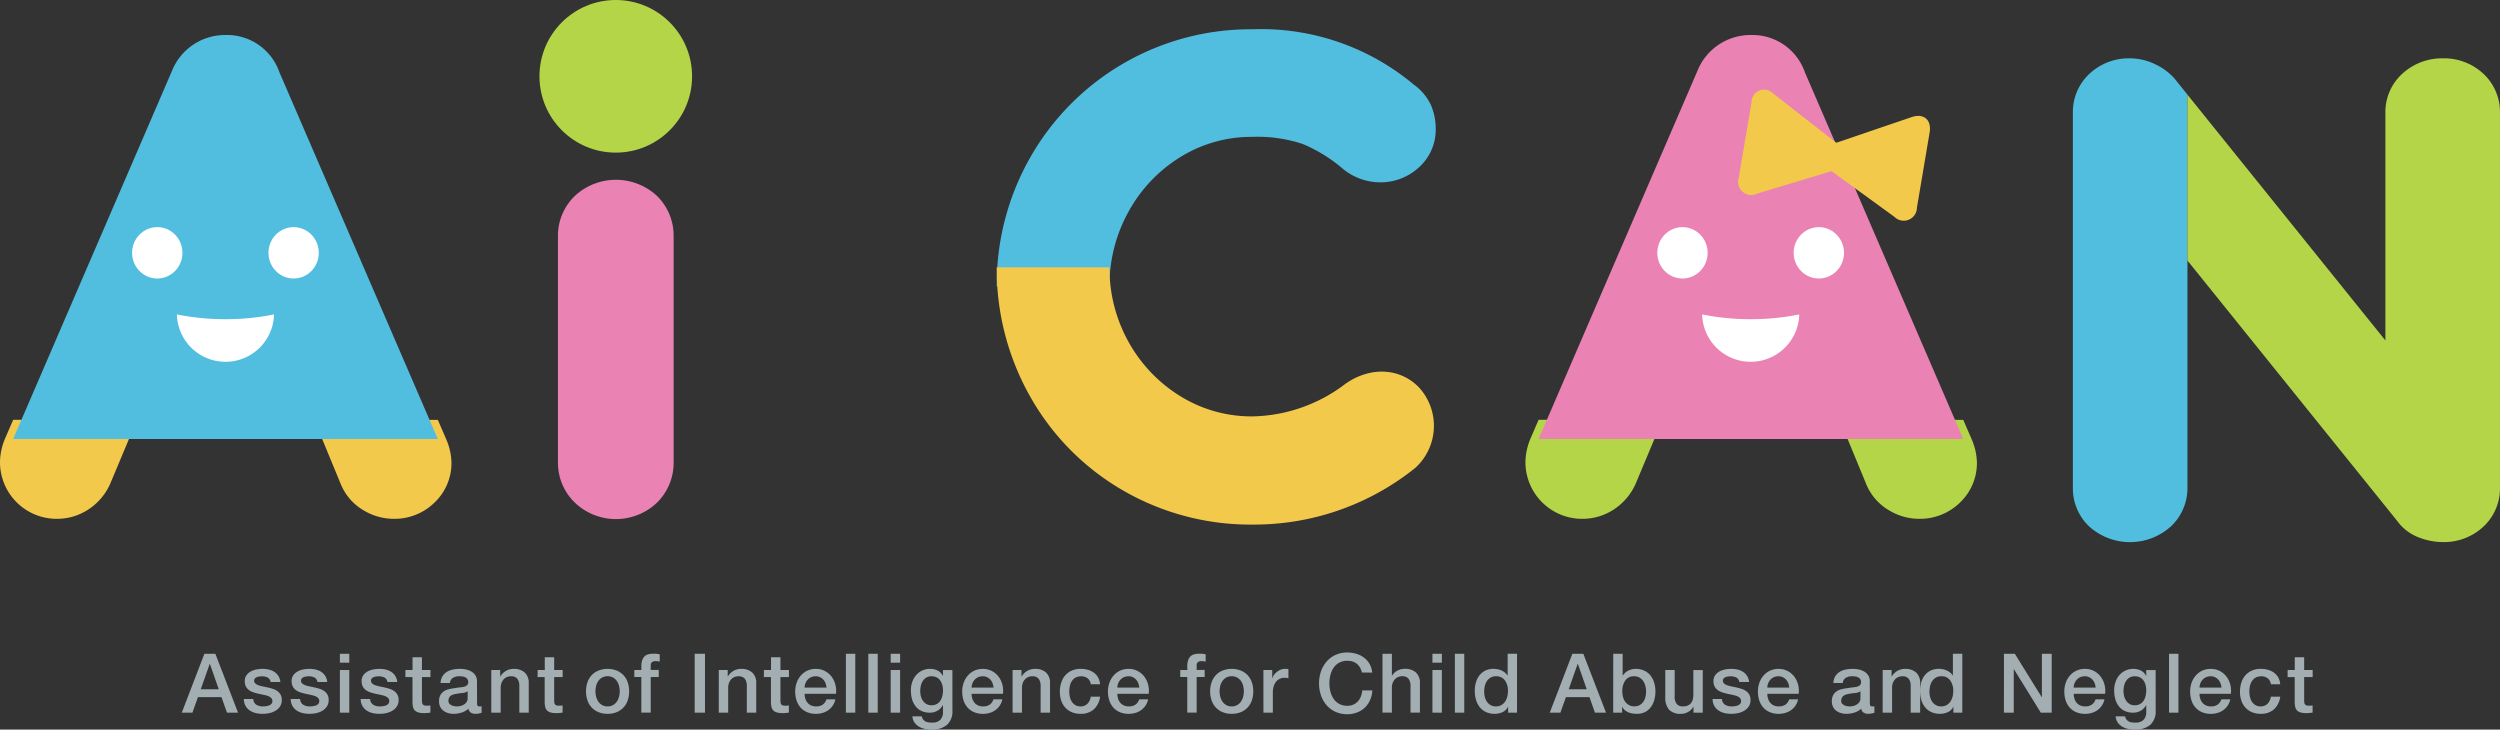 <svg xmlns="http://www.w3.org/2000/svg" width="257" height="75" viewBox="0 0 257 75">
  <rect x="0" y="0" width="257" height="75" fill="#333333" stroke="none"/>
  <g id="グループ_14135" data-name="グループ 14135" transform="translate(-79.346 -182.46)">
    <g id="グループ_14127" data-name="グループ 14127" transform="translate(98.034 249.524)">
      <path id="パス_20463" data-name="パス 20463" d="M130.154,361.933h1.128l2.332,6.054h-1.136l-.569-1.6h-2.417l-.568,1.6h-1.094Zm-.373,3.646h1.849l-.907-2.6H130.7Z" transform="translate(-127.831 -361.789)" fill="#a3aeb2"/>
      <path id="パス_20464" data-name="パス 20464" d="M145.353,369.054a.729.729,0,0,0,.322.594,1.268,1.268,0,0,0,.67.17,2.627,2.627,0,0,0,.309-.021,1.342,1.342,0,0,0,.326-.081.611.611,0,0,0,.25-.174.418.418,0,0,0,.089-.3.429.429,0,0,0-.136-.305.941.941,0,0,0-.326-.191,3.263,3.263,0,0,0-.454-.123c-.17-.034-.342-.07-.518-.11a4.754,4.754,0,0,1-.521-.144,1.664,1.664,0,0,1-.449-.229,1.054,1.054,0,0,1-.318-.369,1.177,1.177,0,0,1-.118-.555,1,1,0,0,1,.174-.6,1.333,1.333,0,0,1,.441-.39,1.946,1.946,0,0,1,.594-.208,3.505,3.505,0,0,1,.623-.059,2.843,2.843,0,0,1,.648.072,1.772,1.772,0,0,1,.56.233,1.371,1.371,0,0,1,.415.42,1.46,1.46,0,0,1,.208.623h-1.009a.6.6,0,0,0-.318-.466,1.314,1.314,0,0,0-.572-.119,2.078,2.078,0,0,0-.242.017,1.151,1.151,0,0,0-.263.064.563.563,0,0,0-.208.136.324.324,0,0,0-.084.233.369.369,0,0,0,.123.289.968.968,0,0,0,.322.182,3.119,3.119,0,0,0,.454.123q.254.05.526.11a5.322,5.322,0,0,1,.517.144,1.662,1.662,0,0,1,.453.229,1.117,1.117,0,0,1,.322.365,1.1,1.1,0,0,1,.123.543,1.183,1.183,0,0,1-.178.661,1.412,1.412,0,0,1-.462.441,2.11,2.11,0,0,1-.632.246,3.2,3.2,0,0,1-.687.076,3,3,0,0,1-.768-.093,1.8,1.8,0,0,1-.611-.284,1.369,1.369,0,0,1-.407-.475,1.5,1.5,0,0,1-.157-.674Z" transform="translate(-138.006 -364.263)" fill="#a3aeb2"/>
      <path id="パス_20465" data-name="パス 20465" d="M157.849,369.054a.728.728,0,0,0,.322.594,1.268,1.268,0,0,0,.67.17,2.627,2.627,0,0,0,.309-.021,1.342,1.342,0,0,0,.326-.081.615.615,0,0,0,.251-.174.418.418,0,0,0,.089-.3.429.429,0,0,0-.136-.305.938.938,0,0,0-.326-.191,3.248,3.248,0,0,0-.454-.123c-.17-.034-.342-.07-.518-.11a4.778,4.778,0,0,1-.521-.144,1.664,1.664,0,0,1-.449-.229,1.053,1.053,0,0,1-.318-.369,1.172,1.172,0,0,1-.119-.555,1,1,0,0,1,.174-.6,1.333,1.333,0,0,1,.441-.39,1.949,1.949,0,0,1,.594-.208,3.505,3.505,0,0,1,.623-.059,2.843,2.843,0,0,1,.648.072,1.772,1.772,0,0,1,.56.233,1.37,1.37,0,0,1,.415.42,1.455,1.455,0,0,1,.208.623h-1.009a.6.6,0,0,0-.318-.466,1.314,1.314,0,0,0-.572-.119,2.077,2.077,0,0,0-.242.017,1.143,1.143,0,0,0-.262.064.561.561,0,0,0-.208.136.324.324,0,0,0-.084.233.369.369,0,0,0,.123.289.968.968,0,0,0,.322.182,3.118,3.118,0,0,0,.454.123q.254.05.526.11a5.321,5.321,0,0,1,.517.144,1.67,1.67,0,0,1,.454.229,1.122,1.122,0,0,1,.322.365,1.1,1.1,0,0,1,.123.543,1.18,1.18,0,0,1-.178.661,1.412,1.412,0,0,1-.462.441,2.11,2.11,0,0,1-.632.246,3.2,3.2,0,0,1-.687.076,2.992,2.992,0,0,1-.767-.093,1.792,1.792,0,0,1-.611-.284,1.366,1.366,0,0,1-.407-.475,1.5,1.5,0,0,1-.157-.674Z" transform="translate(-145.685 -364.263)" fill="#a3aeb2"/>
      <path id="パス_20466" data-name="パス 20466" d="M169.994,361.933h.967v.916h-.967Zm0,1.67h.967v4.384h-.967Z" transform="translate(-153.743 -361.789)" fill="#a3aeb2"/>
      <path id="パス_20467" data-name="パス 20467" d="M176.524,369.054a.729.729,0,0,0,.322.594,1.268,1.268,0,0,0,.67.17,2.632,2.632,0,0,0,.309-.021,1.342,1.342,0,0,0,.326-.081.614.614,0,0,0,.25-.174.42.42,0,0,0,.089-.3.429.429,0,0,0-.136-.305.941.941,0,0,0-.326-.191,3.262,3.262,0,0,0-.454-.123c-.17-.034-.342-.07-.518-.11a4.755,4.755,0,0,1-.521-.144,1.664,1.664,0,0,1-.449-.229,1.054,1.054,0,0,1-.318-.369,1.177,1.177,0,0,1-.118-.555,1,1,0,0,1,.174-.6,1.335,1.335,0,0,1,.441-.39,1.953,1.953,0,0,1,.594-.208,3.512,3.512,0,0,1,.624-.059,2.843,2.843,0,0,1,.648.072,1.77,1.77,0,0,1,.56.233,1.372,1.372,0,0,1,.416.42,1.46,1.46,0,0,1,.208.623H178.3a.6.6,0,0,0-.318-.466,1.314,1.314,0,0,0-.572-.119,2.078,2.078,0,0,0-.242.017,1.151,1.151,0,0,0-.263.064.56.56,0,0,0-.208.136.324.324,0,0,0-.084.233.369.369,0,0,0,.123.289.969.969,0,0,0,.322.182,3.119,3.119,0,0,0,.454.123q.254.05.526.11a5.319,5.319,0,0,1,.517.144,1.662,1.662,0,0,1,.453.229,1.117,1.117,0,0,1,.322.365,1.1,1.1,0,0,1,.123.543,1.183,1.183,0,0,1-.178.661,1.41,1.41,0,0,1-.463.441,2.108,2.108,0,0,1-.631.246,3.2,3.2,0,0,1-.687.076,3,3,0,0,1-.768-.093,1.8,1.8,0,0,1-.611-.284,1.369,1.369,0,0,1-.407-.475,1.5,1.5,0,0,1-.157-.674Z" transform="translate(-157.163 -364.263)" fill="#a3aeb2"/>
      <path id="パス_20468" data-name="パス 20468" d="M187.481,364.171h.73v-1.315h.967v1.315h.873v.721h-.873v2.34a2.247,2.247,0,0,0,.013.263.455.455,0,0,0,.059.187.286.286,0,0,0,.14.114.693.693,0,0,0,.254.038c.067,0,.135,0,.2,0a1.023,1.023,0,0,0,.2-.03v.746l-.313.034a2.885,2.885,0,0,1-.314.017,2.131,2.131,0,0,1-.614-.072.819.819,0,0,1-.365-.212.735.735,0,0,1-.178-.352,2.62,2.62,0,0,1-.055-.483v-2.586h-.73Z" transform="translate(-164.49 -362.356)" fill="#a3aeb2"/>
      <path id="パス_20469" data-name="パス 20469" d="M200.356,369.486a.512.512,0,0,0,.047.255.2.2,0,0,0,.182.076h.1a.64.64,0,0,0,.136-.017v.67c-.034.011-.077.024-.131.038s-.109.027-.165.038-.113.02-.17.026-.1.008-.144.008a.932.932,0,0,1-.492-.118.591.591,0,0,1-.254-.415,1.71,1.71,0,0,1-.708.407,2.776,2.776,0,0,1-.81.127,1.975,1.975,0,0,1-.568-.081,1.471,1.471,0,0,1-.479-.237,1.136,1.136,0,0,1-.331-.4,1.231,1.231,0,0,1-.123-.564,1.3,1.3,0,0,1,.148-.662,1.1,1.1,0,0,1,.39-.4,1.744,1.744,0,0,1,.543-.208q.3-.064.606-.1.263-.051.5-.072a2.334,2.334,0,0,0,.42-.072.646.646,0,0,0,.288-.157.432.432,0,0,0,.106-.318.5.5,0,0,0-.089-.305.594.594,0,0,0-.22-.182.963.963,0,0,0-.293-.085,2.387,2.387,0,0,0-.305-.021,1.212,1.212,0,0,0-.67.17.661.661,0,0,0-.3.525h-.967a1.454,1.454,0,0,1,.2-.7,1.407,1.407,0,0,1,.454-.449,1.85,1.85,0,0,1,.623-.237,3.718,3.718,0,0,1,.712-.068,3.008,3.008,0,0,1,.636.068,1.793,1.793,0,0,1,.564.22,1.223,1.223,0,0,1,.4.394,1.082,1.082,0,0,1,.153.59Zm-.967-1.221a1.171,1.171,0,0,1-.543.174q-.323.029-.644.089a2.046,2.046,0,0,0-.3.072.889.889,0,0,0-.254.127.562.562,0,0,0-.174.212.727.727,0,0,0-.064.318.405.405,0,0,0,.093.271.681.681,0,0,0,.225.174,1.057,1.057,0,0,0,.288.089,1.8,1.8,0,0,0,.284.026,1.536,1.536,0,0,0,.347-.043,1.155,1.155,0,0,0,.352-.144.92.92,0,0,0,.276-.259.654.654,0,0,0,.11-.385Z" transform="translate(-170 -364.263)" fill="#a3aeb2"/>
      <path id="パス_20470" data-name="パス 20470" d="M210.378,366.078h.916v.644l.017.017a1.623,1.623,0,0,1,.577-.572,1.537,1.537,0,0,1,.789-.208,1.639,1.639,0,0,1,1.136.373,1.428,1.428,0,0,1,.415,1.119v3.01h-.967v-2.756a1.187,1.187,0,0,0-.22-.75.8.8,0,0,0-.636-.234,1.052,1.052,0,0,0-.441.089.946.946,0,0,0-.33.246,1.144,1.144,0,0,0-.212.369,1.309,1.309,0,0,0-.076.449v2.586h-.967Z" transform="translate(-178.562 -364.263)" fill="#a3aeb2"/>
      <path id="パス_20471" data-name="パス 20471" d="M222.748,364.171h.73v-1.315h.966v1.315h.873v.721h-.873v2.34a2.235,2.235,0,0,0,.013.263.455.455,0,0,0,.059.187.287.287,0,0,0,.14.114.7.7,0,0,0,.254.038c.068,0,.136,0,.2,0a1.031,1.031,0,0,0,.2-.03v.746l-.314.034a2.877,2.877,0,0,1-.314.017,2.136,2.136,0,0,1-.615-.072.82.82,0,0,1-.365-.212.728.728,0,0,1-.178-.352,2.587,2.587,0,0,1-.055-.483v-2.586h-.73Z" transform="translate(-186.164 -362.356)" fill="#a3aeb2"/>
      <path id="パス_20472" data-name="パス 20472" d="M241.043,370.58a2.391,2.391,0,0,1-.937-.173,2.005,2.005,0,0,1-.7-.479,2.052,2.052,0,0,1-.432-.73,2.978,2.978,0,0,1,0-1.857,2.059,2.059,0,0,1,.432-.73,2.005,2.005,0,0,1,.7-.479,2.618,2.618,0,0,1,1.874,0,2.009,2.009,0,0,1,.7.479,2.059,2.059,0,0,1,.432.73,2.978,2.978,0,0,1,0,1.857,2.053,2.053,0,0,1-.432.73,2.009,2.009,0,0,1-.7.479A2.392,2.392,0,0,1,241.043,370.58Zm0-.763a1.1,1.1,0,0,0,.56-.136,1.176,1.176,0,0,0,.39-.356,1.546,1.546,0,0,0,.225-.5,2.229,2.229,0,0,0,.072-.564,2.253,2.253,0,0,0-.072-.56,1.5,1.5,0,0,0-.225-.5,1.2,1.2,0,0,0-.39-.352,1.219,1.219,0,0,0-1.119,0,1.193,1.193,0,0,0-.39.352,1.493,1.493,0,0,0-.225.5,2.234,2.234,0,0,0-.072.56,2.211,2.211,0,0,0,.072.564,1.538,1.538,0,0,0,.225.5,1.172,1.172,0,0,0,.39.356A1.1,1.1,0,0,0,241.043,369.817Z" transform="translate(-197.272 -364.263)" fill="#a3aeb2"/>
      <path id="パス_20473" data-name="パス 20473" d="M252.059,363.6h.721v-.365a1.875,1.875,0,0,1,.1-.674.952.952,0,0,1,.271-.4.9.9,0,0,1,.386-.187,2.164,2.164,0,0,1,.454-.047,2.759,2.759,0,0,1,.678.059v.755a1.423,1.423,0,0,0-.2-.039,2.218,2.218,0,0,0-.25-.012.589.589,0,0,0-.335.093.409.409,0,0,0-.14.365v.449h.823v.721h-.823v3.663h-.966v-3.663h-.721Z" transform="translate(-205.537 -361.789)" fill="#a3aeb2"/>
      <path id="パス_20474" data-name="パス 20474" d="M268.6,361.933h1.06v6.054H268.6Z" transform="translate(-215.875 -361.789)" fill="#a3aeb2"/>
      <path id="パス_20475" data-name="パス 20475" d="M275.265,366.078h.916v.644l.017.017a1.621,1.621,0,0,1,.577-.572,1.535,1.535,0,0,1,.788-.208,1.639,1.639,0,0,1,1.137.373,1.43,1.43,0,0,1,.415,1.119v3.01h-.967v-2.756a1.189,1.189,0,0,0-.22-.75.8.8,0,0,0-.636-.234,1.051,1.051,0,0,0-.441.089.951.951,0,0,0-.331.246,1.142,1.142,0,0,0-.212.369,1.309,1.309,0,0,0-.077.449v2.586h-.966Z" transform="translate(-220.062 -364.263)" fill="#a3aeb2"/>
      <path id="パス_20476" data-name="パス 20476" d="M287.635,364.171h.729v-1.315h.967v1.315h.873v.721h-.873v2.34a2.334,2.334,0,0,0,.013.263.456.456,0,0,0,.059.187.287.287,0,0,0,.14.114.7.7,0,0,0,.254.038c.068,0,.136,0,.2,0a1.031,1.031,0,0,0,.2-.03v.746l-.314.034a2.878,2.878,0,0,1-.314.017,2.134,2.134,0,0,1-.615-.072.818.818,0,0,1-.365-.212.728.728,0,0,1-.178-.352,2.613,2.613,0,0,1-.055-.483v-2.586h-.729Z" transform="translate(-227.79 -362.356)" fill="#a3aeb2"/>
      <path id="パス_20477" data-name="パス 20477" d="M297.219,368.52a1.68,1.68,0,0,0,.072.492,1.217,1.217,0,0,0,.217.415,1.034,1.034,0,0,0,.364.284,1.2,1.2,0,0,0,.526.106,1.162,1.162,0,0,0,.683-.182,1.081,1.081,0,0,0,.386-.547h.916a1.84,1.84,0,0,1-.263.636,1.82,1.82,0,0,1-.449.47,1.932,1.932,0,0,1-.589.288,2.373,2.373,0,0,1-.683.1,2.325,2.325,0,0,1-.916-.169,1.89,1.89,0,0,1-.674-.475,2.015,2.015,0,0,1-.416-.729,2.964,2.964,0,0,1-.14-.933,2.635,2.635,0,0,1,.149-.886,2.257,2.257,0,0,1,.424-.738,1.987,1.987,0,0,1,1.548-.691,1.965,1.965,0,0,1,.928.216,2.039,2.039,0,0,1,.683.572,2.325,2.325,0,0,1,.394.818,2.5,2.5,0,0,1,.064.954Zm2.255-.636a1.546,1.546,0,0,0-.1-.441,1.17,1.17,0,0,0-.22-.369,1.085,1.085,0,0,0-.339-.255,1,1,0,0,0-.445-.1,1.159,1.159,0,0,0-.462.089,1.043,1.043,0,0,0-.356.246,1.2,1.2,0,0,0-.237.369,1.264,1.264,0,0,0-.1.458Z" transform="translate(-233.194 -364.263)" fill="#a3aeb2"/>
      <path id="パス_20478" data-name="パス 20478" d="M310.093,361.933h.966v6.054h-.966Z" transform="translate(-241.824 -361.789)" fill="#a3aeb2"/>
      <path id="パス_20479" data-name="パス 20479" d="M316.249,361.933h.967v6.054h-.967Z" transform="translate(-245.674 -361.789)" fill="#a3aeb2"/>
      <path id="パス_20480" data-name="パス 20480" d="M322.4,361.933h.967v.916H322.4Zm0,1.67h.967v4.384H322.4Z" transform="translate(-249.524 -361.789)" fill="#a3aeb2"/>
      <path id="パス_20481" data-name="パス 20481" d="M332.295,370.233a1.866,1.866,0,0,1-.556,1.48,2.35,2.35,0,0,1-1.6.487,3.351,3.351,0,0,1-.666-.067,1.993,1.993,0,0,1-.611-.229,1.472,1.472,0,0,1-.462-.424,1.283,1.283,0,0,1-.22-.644h.966a.777.777,0,0,0,.145.331.738.738,0,0,0,.241.2.932.932,0,0,0,.31.094,2.931,2.931,0,0,0,.357.021,1.127,1.127,0,0,0,.856-.288,1.169,1.169,0,0,0,.271-.831v-.67h-.017a1.469,1.469,0,0,1-.556.568,1.485,1.485,0,0,1-.759.2,2.007,2.007,0,0,1-.895-.182,1.7,1.7,0,0,1-.611-.5,2.078,2.078,0,0,1-.352-.733,3.472,3.472,0,0,1-.11-.891,2.584,2.584,0,0,1,.136-.839,2.141,2.141,0,0,1,.39-.7,1.859,1.859,0,0,1,1.459-.657,1.686,1.686,0,0,1,.763.173,1.183,1.183,0,0,1,.534.547h.017v-.6h.967Zm-2.146-.535a1.025,1.025,0,0,0,.912-.479,1.533,1.533,0,0,0,.2-.492,2.463,2.463,0,0,0,.064-.556,2.168,2.168,0,0,0-.068-.542,1.463,1.463,0,0,0-.208-.466,1,1,0,0,0-.365-.322,1.137,1.137,0,0,0-.539-.119,1.019,1.019,0,0,0-.542.136,1.083,1.083,0,0,0-.356.352,1.517,1.517,0,0,0-.2.491,2.613,2.613,0,0,0-.059.547,2.083,2.083,0,0,0,.068.53,1.46,1.46,0,0,0,.208.462,1.117,1.117,0,0,0,.356.331A1.011,1.011,0,0,0,330.149,369.7Z" transform="translate(-253.074 -364.263)" fill="#a3aeb2"/>
      <path id="パス_20482" data-name="パス 20482" d="M343.073,368.52a1.68,1.68,0,0,0,.072.492,1.215,1.215,0,0,0,.216.415,1.037,1.037,0,0,0,.364.284,1.2,1.2,0,0,0,.526.106,1.16,1.16,0,0,0,.683-.182,1.081,1.081,0,0,0,.386-.547h.916a1.815,1.815,0,0,1-.712,1.107,1.934,1.934,0,0,1-.589.288,2.368,2.368,0,0,1-.683.1,2.323,2.323,0,0,1-.916-.169,1.883,1.883,0,0,1-.674-.475,2.009,2.009,0,0,1-.415-.729,2.953,2.953,0,0,1-.14-.933,2.635,2.635,0,0,1,.149-.886,2.257,2.257,0,0,1,.424-.738,1.985,1.985,0,0,1,1.547-.691,1.965,1.965,0,0,1,.929.216,2.041,2.041,0,0,1,.683.572,2.312,2.312,0,0,1,.394.818,2.5,2.5,0,0,1,.064.954Zm2.256-.636a1.573,1.573,0,0,0-.1-.441,1.17,1.17,0,0,0-.221-.369,1.088,1.088,0,0,0-.339-.255,1,1,0,0,0-.446-.1,1.16,1.16,0,0,0-.462.089,1.047,1.047,0,0,0-.356.246,1.2,1.2,0,0,0-.237.369,1.28,1.28,0,0,0-.1.458Z" transform="translate(-261.88 -364.263)" fill="#a3aeb2"/>
      <path id="パス_20483" data-name="パス 20483" d="M355.928,366.078h.916v.644l.017.017a1.617,1.617,0,0,1,.577-.572,1.536,1.536,0,0,1,.789-.208,1.639,1.639,0,0,1,1.136.373,1.428,1.428,0,0,1,.415,1.119v3.01h-.967v-2.756a1.189,1.189,0,0,0-.22-.75.8.8,0,0,0-.636-.234,1.051,1.051,0,0,0-.441.089.95.95,0,0,0-.331.246,1.149,1.149,0,0,0-.212.369,1.309,1.309,0,0,0-.077.449v2.586h-.966Z" transform="translate(-270.523 -364.263)" fill="#a3aeb2"/>
      <path id="パス_20484" data-name="パス 20484" d="M372.107,367.544a.906.906,0,0,0-.326-.614,1.064,1.064,0,0,0-.674-.208,1.376,1.376,0,0,0-.4.064.943.943,0,0,0-.39.237,1.328,1.328,0,0,0-.3.483,2.3,2.3,0,0,0-.119.809,2.366,2.366,0,0,0,.064.543,1.472,1.472,0,0,0,.2.483,1.1,1.1,0,0,0,.36.344,1.026,1.026,0,0,0,.534.131.974.974,0,0,0,.7-.263,1.223,1.223,0,0,0,.343-.738h.967a2.123,2.123,0,0,1-.649,1.31,1.977,1.977,0,0,1-1.361.454,2.245,2.245,0,0,1-.912-.173,1.936,1.936,0,0,1-.666-.475,2.014,2.014,0,0,1-.411-.717,2.8,2.8,0,0,1-.14-.9,3.08,3.08,0,0,1,.136-.924,2.111,2.111,0,0,1,.407-.751,1.9,1.9,0,0,1,.674-.5,2.27,2.27,0,0,1,.945-.182,2.637,2.637,0,0,1,.725.1,1.915,1.915,0,0,1,.611.293,1.555,1.555,0,0,1,.436.492,1.68,1.68,0,0,1,.2.7Z" transform="translate(-278.663 -364.263)" fill="#a3aeb2"/>
      <path id="パス_20485" data-name="パス 20485" d="M383.09,368.52a1.68,1.68,0,0,0,.072.492,1.216,1.216,0,0,0,.217.415,1.034,1.034,0,0,0,.364.284,1.2,1.2,0,0,0,.526.106,1.161,1.161,0,0,0,.683-.182,1.081,1.081,0,0,0,.386-.547h.916a1.84,1.84,0,0,1-.263.636,1.82,1.82,0,0,1-.449.47,1.932,1.932,0,0,1-.589.288,2.371,2.371,0,0,1-.683.1,2.325,2.325,0,0,1-.916-.169,1.89,1.89,0,0,1-.674-.475,2.015,2.015,0,0,1-.416-.729,2.964,2.964,0,0,1-.14-.933,2.636,2.636,0,0,1,.149-.886,2.263,2.263,0,0,1,.424-.738,1.987,1.987,0,0,1,1.547-.691,1.965,1.965,0,0,1,.929.216,2.039,2.039,0,0,1,.683.572,2.325,2.325,0,0,1,.394.818,2.5,2.5,0,0,1,.064.954Zm2.255-.636a1.546,1.546,0,0,0-.1-.441,1.17,1.17,0,0,0-.22-.369,1.086,1.086,0,0,0-.339-.255,1,1,0,0,0-.445-.1,1.159,1.159,0,0,0-.462.089,1.042,1.042,0,0,0-.356.246,1.2,1.2,0,0,0-.237.369,1.264,1.264,0,0,0-.1.458Z" transform="translate(-286.914 -364.263)" fill="#a3aeb2"/>
      <path id="パス_20486" data-name="パス 20486" d="M401.925,363.6h.721v-.365a1.883,1.883,0,0,1,.1-.674.952.952,0,0,1,.272-.4.894.894,0,0,1,.386-.187,2.16,2.16,0,0,1,.453-.047,2.759,2.759,0,0,1,.678.059v.755a1.423,1.423,0,0,0-.2-.039,2.219,2.219,0,0,0-.25-.012.589.589,0,0,0-.335.093.41.41,0,0,0-.14.365v.449h.822v.721h-.822v3.663h-.967v-3.663h-.721Z" transform="translate(-299.281 -361.789)" fill="#a3aeb2"/>
      <path id="パス_20487" data-name="パス 20487" d="M412.415,370.58a2.391,2.391,0,0,1-.937-.173,2.005,2.005,0,0,1-.7-.479,2.052,2.052,0,0,1-.432-.73,2.977,2.977,0,0,1,0-1.857,2.058,2.058,0,0,1,.432-.73,2.005,2.005,0,0,1,.7-.479,2.618,2.618,0,0,1,1.874,0,2.008,2.008,0,0,1,.7.479,2.058,2.058,0,0,1,.432.73,2.977,2.977,0,0,1,0,1.857,2.052,2.052,0,0,1-.432.73,2.008,2.008,0,0,1-.7.479A2.392,2.392,0,0,1,412.415,370.58Zm0-.763a1.1,1.1,0,0,0,.56-.136,1.172,1.172,0,0,0,.39-.356,1.545,1.545,0,0,0,.225-.5,2.229,2.229,0,0,0,.072-.564,2.253,2.253,0,0,0-.072-.56,1.5,1.5,0,0,0-.225-.5,1.194,1.194,0,0,0-.39-.352,1.219,1.219,0,0,0-1.119,0,1.193,1.193,0,0,0-.39.352,1.493,1.493,0,0,0-.225.5,2.236,2.236,0,0,0-.072.56,2.212,2.212,0,0,0,.072.564,1.537,1.537,0,0,0,.225.5,1.172,1.172,0,0,0,.39.356A1.1,1.1,0,0,0,412.415,369.817Z" transform="translate(-304.483 -364.263)" fill="#a3aeb2"/>
      <path id="パス_20488" data-name="パス 20488" d="M424.742,366.078h.907v.848h.017a.975.975,0,0,1,.165-.348,1.6,1.6,0,0,1,.3-.309,1.494,1.494,0,0,1,.386-.225,1.151,1.151,0,0,1,.432-.085,2.183,2.183,0,0,1,.233.008l.132.017v.933c-.068-.011-.137-.021-.208-.03a1.824,1.824,0,0,0-.208-.012,1.108,1.108,0,0,0-.462.1,1.064,1.064,0,0,0-.377.288,1.4,1.4,0,0,0-.254.471,2.03,2.03,0,0,0-.093.644v2.086h-.967Z" transform="translate(-313.552 -364.263)" fill="#a3aeb2"/>
      <path id="パス_20489" data-name="パス 20489" d="M444.552,363.628a2.168,2.168,0,0,0-.187-.483,1.339,1.339,0,0,0-.305-.382,1.37,1.37,0,0,0-.437-.251,1.743,1.743,0,0,0-.581-.089,1.7,1.7,0,0,0-.835.2,1.633,1.633,0,0,0-.572.521,2.335,2.335,0,0,0-.326.742,3.431,3.431,0,0,0,0,1.7,2.334,2.334,0,0,0,.326.742,1.63,1.63,0,0,0,.572.522,1.694,1.694,0,0,0,.835.2,1.507,1.507,0,0,0,.628-.123,1.4,1.4,0,0,0,.466-.339,1.6,1.6,0,0,0,.305-.5,2.429,2.429,0,0,0,.144-.619h1.034a2.867,2.867,0,0,1-.233.992,2.428,2.428,0,0,1-.539.776,2.375,2.375,0,0,1-.8.5,2.768,2.768,0,0,1-1.009.178,2.851,2.851,0,0,1-1.217-.251,2.669,2.669,0,0,1-.912-.682,3.055,3.055,0,0,1-.572-1.009,3.868,3.868,0,0,1,0-2.451,3.058,3.058,0,0,1,.572-1.009,2.721,2.721,0,0,1,.912-.687,2.807,2.807,0,0,1,1.217-.254,3.2,3.2,0,0,1,.958.14,2.481,2.481,0,0,1,.793.407,2.108,2.108,0,0,1,.555.648,2.263,2.263,0,0,1,.263.874Z" transform="translate(-323.23 -361.559)" fill="#a3aeb2"/>
      <path id="パス_20490" data-name="パス 20490" d="M457.487,361.933h.967v2.247h.017a1.406,1.406,0,0,1,.53-.5,1.562,1.562,0,0,1,.784-.2,1.638,1.638,0,0,1,1.136.373,1.428,1.428,0,0,1,.415,1.119v3.01h-.966v-2.756a1.189,1.189,0,0,0-.221-.75.8.8,0,0,0-.636-.234,1.052,1.052,0,0,0-.441.089.95.95,0,0,0-.33.246,1.151,1.151,0,0,0-.212.369,1.309,1.309,0,0,0-.076.449v2.586h-.967Z" transform="translate(-334.056 -361.789)" fill="#a3aeb2"/>
      <path id="パス_20491" data-name="パス 20491" d="M471.072,361.933h.967v.916h-.967Zm0,1.67h.967v4.384h-.967Z" transform="translate(-342.505 -361.789)" fill="#a3aeb2"/>
      <path id="パス_20492" data-name="パス 20492" d="M477.227,361.933h.967v6.054h-.967Z" transform="translate(-346.355 -361.789)" fill="#a3aeb2"/>
      <path id="パス_20493" data-name="パス 20493" d="M487.194,367.987h-.916v-.594h-.017a1.151,1.151,0,0,1-.568.547,1.926,1.926,0,0,1-.789.165,2.1,2.1,0,0,1-.9-.182,1.8,1.8,0,0,1-.64-.5,2.117,2.117,0,0,1-.382-.742,3.217,3.217,0,0,1-.128-.92,2.937,2.937,0,0,1,.161-1.026,2.062,2.062,0,0,1,.428-.713,1.658,1.658,0,0,1,.611-.411,1.935,1.935,0,0,1,.7-.131,2.309,2.309,0,0,1,.415.038,1.832,1.832,0,0,1,.407.123,1.579,1.579,0,0,1,.36.216,1.2,1.2,0,0,1,.276.309h.017v-2.238h.967Zm-3.375-2.146a2.134,2.134,0,0,0,.072.552,1.505,1.505,0,0,0,.22.483,1.116,1.116,0,0,0,.377.339,1.1,1.1,0,0,0,.543.127,1.08,1.08,0,0,0,.555-.136,1.144,1.144,0,0,0,.382-.356,1.608,1.608,0,0,0,.22-.5,2.211,2.211,0,0,0,.072-.564,1.772,1.772,0,0,0-.327-1.136,1.076,1.076,0,0,0-.886-.407,1.094,1.094,0,0,0-.572.14,1.17,1.17,0,0,0-.382.365,1.511,1.511,0,0,0-.212.508A2.657,2.657,0,0,0,483.819,365.842Z" transform="translate(-349.932 -361.789)" fill="#a3aeb2"/>
      <path id="パス_20494" data-name="パス 20494" d="M505.833,361.933h1.128l2.332,6.054h-1.136l-.568-1.6h-2.417l-.568,1.6H503.51Zm-.373,3.646h1.849l-.907-2.6h-.025Z" transform="translate(-362.883 -361.789)" fill="#a3aeb2"/>
      <path id="パス_20495" data-name="パス 20495" d="M520.868,361.933h.967v2.238h.017a1.335,1.335,0,0,1,.245-.288,1.544,1.544,0,0,1,.318-.216,1.618,1.618,0,0,1,.364-.136,1.579,1.579,0,0,1,.377-.047,2.09,2.09,0,0,1,.9.182,1.783,1.783,0,0,1,.64.5,2.185,2.185,0,0,1,.382.742,3.162,3.162,0,0,1,.127.908,3.206,3.206,0,0,1-.115.856,2.215,2.215,0,0,1-.348.734,1.736,1.736,0,0,1-.589.509,1.757,1.757,0,0,1-.839.19,3.422,3.422,0,0,1-.445-.029,1.69,1.69,0,0,1-.428-.115,1.457,1.457,0,0,1-.369-.22,1.069,1.069,0,0,1-.276-.356h-.017v.6h-.916Zm3.375,3.867a2.195,2.195,0,0,0-.076-.577,1.563,1.563,0,0,0-.229-.5,1.188,1.188,0,0,0-.381-.348,1.045,1.045,0,0,0-.526-.131,1.066,1.066,0,0,0-.92.424,1.869,1.869,0,0,0-.31,1.128,2.235,2.235,0,0,0,.081.615,1.389,1.389,0,0,0,.242.487,1.2,1.2,0,0,0,.386.322,1.1,1.1,0,0,0,.521.119,1.076,1.076,0,0,0,.56-.136,1.188,1.188,0,0,0,.377-.352,1.426,1.426,0,0,0,.212-.492A2.5,2.5,0,0,0,524.243,365.8Z" transform="translate(-373.715 -361.789)" fill="#a3aeb2"/>
      <path id="パス_20496" data-name="パス 20496" d="M538.986,370.651h-.95v-.611h-.017a1.33,1.33,0,0,1-.53.53,1.439,1.439,0,0,1-.716.2,1.61,1.61,0,0,1-1.251-.428,1.879,1.879,0,0,1-.386-1.294v-2.781h.966v2.688a1.189,1.189,0,0,0,.221.814.8.8,0,0,0,.619.237,1.217,1.217,0,0,0,.509-.093.9.9,0,0,0,.331-.25.953.953,0,0,0,.183-.377,1.979,1.979,0,0,0,.055-.475v-2.543h.967Z" transform="translate(-382.632 -364.452)" fill="#a3aeb2"/>
      <path id="パス_20497" data-name="パス 20497" d="M549.079,369.054a.728.728,0,0,0,.322.594,1.266,1.266,0,0,0,.67.17,2.632,2.632,0,0,0,.31-.021,1.342,1.342,0,0,0,.326-.081.616.616,0,0,0,.25-.174.419.419,0,0,0,.089-.3.427.427,0,0,0-.136-.305.944.944,0,0,0-.326-.191,3.243,3.243,0,0,0-.453-.123c-.17-.034-.342-.07-.518-.11a4.785,4.785,0,0,1-.521-.144,1.674,1.674,0,0,1-.449-.229,1.054,1.054,0,0,1-.318-.369,1.177,1.177,0,0,1-.119-.555,1,1,0,0,1,.174-.6,1.327,1.327,0,0,1,.441-.39,1.952,1.952,0,0,1,.594-.208,3.511,3.511,0,0,1,.623-.059,2.847,2.847,0,0,1,.649.072,1.774,1.774,0,0,1,.56.233,1.366,1.366,0,0,1,.415.42,1.454,1.454,0,0,1,.208.623h-1.009a.6.6,0,0,0-.318-.466,1.316,1.316,0,0,0-.572-.119,2.078,2.078,0,0,0-.242.017,1.145,1.145,0,0,0-.263.064.557.557,0,0,0-.208.136.322.322,0,0,0-.085.233.369.369,0,0,0,.123.289.966.966,0,0,0,.322.182,3.132,3.132,0,0,0,.454.123q.254.05.526.11a5.265,5.265,0,0,1,.517.144,1.664,1.664,0,0,1,.454.229,1.118,1.118,0,0,1,.322.365,1.1,1.1,0,0,1,.123.543,1.179,1.179,0,0,1-.178.661,1.408,1.408,0,0,1-.462.441,2.108,2.108,0,0,1-.631.246,3.2,3.2,0,0,1-.687.076,3,3,0,0,1-.767-.093,1.8,1.8,0,0,1-.61-.284,1.37,1.37,0,0,1-.407-.475,1.515,1.515,0,0,1-.157-.674Z" transform="translate(-390.749 -364.263)" fill="#a3aeb2"/>
      <path id="パス_20498" data-name="パス 20498" d="M561.551,368.52a1.681,1.681,0,0,0,.072.492,1.215,1.215,0,0,0,.217.415,1.034,1.034,0,0,0,.364.284,1.2,1.2,0,0,0,.526.106,1.161,1.161,0,0,0,.683-.182,1.08,1.08,0,0,0,.386-.547h.916a1.842,1.842,0,0,1-.263.636,1.82,1.82,0,0,1-.449.47,1.932,1.932,0,0,1-.589.288,2.372,2.372,0,0,1-.683.1,2.325,2.325,0,0,1-.916-.169,1.89,1.89,0,0,1-.674-.475,2.015,2.015,0,0,1-.416-.729,2.964,2.964,0,0,1-.14-.933,2.635,2.635,0,0,1,.149-.886,2.256,2.256,0,0,1,.424-.738,1.987,1.987,0,0,1,1.547-.691,1.964,1.964,0,0,1,.928.216,2.039,2.039,0,0,1,.683.572,2.326,2.326,0,0,1,.394.818,2.5,2.5,0,0,1,.064.954Zm2.255-.636a1.544,1.544,0,0,0-.1-.441,1.17,1.17,0,0,0-.22-.369,1.086,1.086,0,0,0-.339-.255,1,1,0,0,0-.445-.1,1.159,1.159,0,0,0-.462.089,1.043,1.043,0,0,0-.356.246,1.2,1.2,0,0,0-.237.369,1.264,1.264,0,0,0-.1.458Z" transform="translate(-398.558 -364.263)" fill="#a3aeb2"/>
      <path id="パス_20499" data-name="パス 20499" d="M584.8,369.486a.512.512,0,0,0,.047.255.2.2,0,0,0,.183.076h.1a.639.639,0,0,0,.135-.017v.67c-.034.011-.077.024-.131.038s-.109.027-.165.038-.113.02-.17.026-.1.008-.144.008a.931.931,0,0,1-.491-.118.59.59,0,0,1-.254-.415,1.712,1.712,0,0,1-.708.407,2.78,2.78,0,0,1-.81.127,1.975,1.975,0,0,1-.568-.081,1.479,1.479,0,0,1-.479-.237,1.135,1.135,0,0,1-.33-.4,1.226,1.226,0,0,1-.123-.564,1.3,1.3,0,0,1,.148-.662,1.1,1.1,0,0,1,.39-.4,1.747,1.747,0,0,1,.543-.208q.3-.064.606-.1.263-.051.5-.072a2.328,2.328,0,0,0,.42-.072.642.642,0,0,0,.288-.157.431.431,0,0,0,.106-.318.5.5,0,0,0-.089-.305.592.592,0,0,0-.22-.182.963.963,0,0,0-.293-.085,2.382,2.382,0,0,0-.305-.021,1.21,1.21,0,0,0-.669.17.662.662,0,0,0-.3.525h-.967a1.449,1.449,0,0,1,.2-.7,1.4,1.4,0,0,1,.454-.449,1.843,1.843,0,0,1,.623-.237,3.714,3.714,0,0,1,.712-.068,3.012,3.012,0,0,1,.636.068,1.8,1.8,0,0,1,.564.22,1.23,1.23,0,0,1,.4.394,1.086,1.086,0,0,1,.152.59Zm-.967-1.221a1.169,1.169,0,0,1-.543.174c-.215.02-.429.049-.644.089a2.052,2.052,0,0,0-.3.072.884.884,0,0,0-.254.127.564.564,0,0,0-.174.212.728.728,0,0,0-.064.318.4.4,0,0,0,.094.271.677.677,0,0,0,.225.174,1.049,1.049,0,0,0,.288.089,1.787,1.787,0,0,0,.284.026,1.536,1.536,0,0,0,.347-.043,1.152,1.152,0,0,0,.352-.144.916.916,0,0,0,.276-.259.652.652,0,0,0,.11-.385Z" transform="translate(-411.266 -364.263)" fill="#a3aeb2"/>
      <path id="パス_20500" data-name="パス 20500" d="M594.821,366.078h.916v.644l.017.017a1.623,1.623,0,0,1,.577-.572,1.537,1.537,0,0,1,.789-.208,1.638,1.638,0,0,1,1.136.373,1.428,1.428,0,0,1,.415,1.119v3.01H597.7v-2.756a1.189,1.189,0,0,0-.221-.75.8.8,0,0,0-.636-.234,1.052,1.052,0,0,0-.441.089.949.949,0,0,0-.33.246,1.151,1.151,0,0,0-.212.369,1.309,1.309,0,0,0-.076.449v2.586h-.967Z" transform="translate(-419.968 -364.263)" fill="#a3aeb2"/>
      <path id="パス_20501" data-name="パス 20501" d="M612.206,367.987h-.916v-.594h-.017a1.151,1.151,0,0,1-.568.547,1.924,1.924,0,0,1-.789.165,2.094,2.094,0,0,1-.9-.182,1.805,1.805,0,0,1-.641-.5,2.129,2.129,0,0,1-.382-.742,3.215,3.215,0,0,1-.127-.92,2.937,2.937,0,0,1,.161-1.026,2.06,2.06,0,0,1,.428-.713,1.66,1.66,0,0,1,.61-.411,1.939,1.939,0,0,1,.7-.131,2.312,2.312,0,0,1,.415.038,1.831,1.831,0,0,1,.407.123,1.579,1.579,0,0,1,.36.216,1.205,1.205,0,0,1,.276.309h.017v-2.238h.967Zm-3.375-2.146a2.133,2.133,0,0,0,.072.552,1.506,1.506,0,0,0,.221.483,1.119,1.119,0,0,0,.377.339,1.105,1.105,0,0,0,.543.127,1.081,1.081,0,0,0,.556-.136,1.149,1.149,0,0,0,.382-.356,1.607,1.607,0,0,0,.22-.5,2.213,2.213,0,0,0,.072-.564,1.772,1.772,0,0,0-.327-1.136,1.076,1.076,0,0,0-.886-.407,1.091,1.091,0,0,0-.572.14,1.171,1.171,0,0,0-.382.365,1.5,1.5,0,0,0-.212.508A2.657,2.657,0,0,0,608.831,365.842Z" transform="translate(-429.17 -361.789)" fill="#a3aeb2"/>
      <path id="パス_20502" data-name="パス 20502" d="M630.238,361.933h1.119l2.764,4.46h.017v-4.46h1.009v6.054h-1.119l-2.756-4.452h-.026v4.452h-1.009Z" transform="translate(-442.92 -361.789)" fill="#a3aeb2"/>
      <path id="パス_20503" data-name="パス 20503" d="M647.3,368.52a1.679,1.679,0,0,0,.072.492,1.216,1.216,0,0,0,.217.415,1.034,1.034,0,0,0,.364.284,1.2,1.2,0,0,0,.526.106,1.161,1.161,0,0,0,.683-.182,1.081,1.081,0,0,0,.386-.547h.916a1.841,1.841,0,0,1-.263.636,1.82,1.82,0,0,1-.449.47,1.932,1.932,0,0,1-.589.288,2.371,2.371,0,0,1-.683.1,2.325,2.325,0,0,1-.916-.169,1.89,1.89,0,0,1-.674-.475,2.015,2.015,0,0,1-.415-.729,2.964,2.964,0,0,1-.14-.933,2.637,2.637,0,0,1,.149-.886,2.265,2.265,0,0,1,.424-.738,1.987,1.987,0,0,1,1.548-.691,1.965,1.965,0,0,1,.929.216,2.039,2.039,0,0,1,.683.572,2.326,2.326,0,0,1,.394.818,2.5,2.5,0,0,1,.064.954Zm2.255-.636a1.546,1.546,0,0,0-.1-.441,1.17,1.17,0,0,0-.22-.369,1.086,1.086,0,0,0-.339-.255,1,1,0,0,0-.445-.1,1.159,1.159,0,0,0-.462.089,1.043,1.043,0,0,0-.356.246,1.2,1.2,0,0,0-.237.369,1.264,1.264,0,0,0-.1.458Z" transform="translate(-452.811 -364.263)" fill="#a3aeb2"/>
      <path id="パス_20504" data-name="パス 20504" d="M663.907,370.233a1.866,1.866,0,0,1-.556,1.48,2.348,2.348,0,0,1-1.6.487,3.357,3.357,0,0,1-.666-.067,1.992,1.992,0,0,1-.611-.229,1.476,1.476,0,0,1-.462-.424,1.286,1.286,0,0,1-.22-.644h.967a.772.772,0,0,0,.144.331.744.744,0,0,0,.242.2.929.929,0,0,0,.309.094,2.931,2.931,0,0,0,.357.021,1.127,1.127,0,0,0,.856-.288,1.167,1.167,0,0,0,.271-.831v-.67h-.017a1.468,1.468,0,0,1-.555.568,1.487,1.487,0,0,1-.759.2,2.006,2.006,0,0,1-.895-.182,1.7,1.7,0,0,1-.61-.5,2.071,2.071,0,0,1-.352-.733,3.456,3.456,0,0,1-.111-.891,2.594,2.594,0,0,1,.136-.839,2.134,2.134,0,0,1,.39-.7,1.871,1.871,0,0,1,.623-.479,1.891,1.891,0,0,1,.835-.178,1.685,1.685,0,0,1,.763.173,1.183,1.183,0,0,1,.534.547h.017v-.6h.967Zm-2.146-.535a1.027,1.027,0,0,0,.912-.479,1.533,1.533,0,0,0,.2-.492,2.463,2.463,0,0,0,.064-.556,2.169,2.169,0,0,0-.068-.542,1.465,1.465,0,0,0-.208-.466,1,1,0,0,0-.365-.322,1.137,1.137,0,0,0-.539-.119,1.019,1.019,0,0,0-.542.136,1.082,1.082,0,0,0-.356.352,1.507,1.507,0,0,0-.2.491,2.589,2.589,0,0,0-.059.547,2.083,2.083,0,0,0,.068.53,1.461,1.461,0,0,0,.208.462,1.117,1.117,0,0,0,.356.331A1.011,1.011,0,0,0,661.761,369.7Z" transform="translate(-460.991 -364.263)" fill="#a3aeb2"/>
      <path id="パス_20505" data-name="パス 20505" d="M674.267,361.933h.967v6.054h-.967Z" transform="translate(-469.979 -361.789)" fill="#a3aeb2"/>
      <path id="パス_20506" data-name="パス 20506" d="M680.859,368.52a1.679,1.679,0,0,0,.072.492,1.217,1.217,0,0,0,.216.415,1.036,1.036,0,0,0,.365.284,1.2,1.2,0,0,0,.526.106,1.16,1.16,0,0,0,.683-.182,1.076,1.076,0,0,0,.386-.547h.916a1.815,1.815,0,0,1-.712,1.107,1.929,1.929,0,0,1-.589.288,2.368,2.368,0,0,1-.683.1,2.322,2.322,0,0,1-.916-.169,1.883,1.883,0,0,1-.674-.475,2.009,2.009,0,0,1-.415-.729,2.962,2.962,0,0,1-.14-.933,2.637,2.637,0,0,1,.149-.886,2.257,2.257,0,0,1,.424-.738,1.985,1.985,0,0,1,1.547-.691,1.965,1.965,0,0,1,.929.216,2.038,2.038,0,0,1,.683.572,2.321,2.321,0,0,1,.394.818,2.519,2.519,0,0,1,.064.954Zm2.256-.636a1.548,1.548,0,0,0-.1-.441,1.177,1.177,0,0,0-.22-.369,1.094,1.094,0,0,0-.339-.255,1,1,0,0,0-.446-.1,1.161,1.161,0,0,0-.462.089,1.046,1.046,0,0,0-.356.246,1.218,1.218,0,0,0-.237.369,1.282,1.282,0,0,0-.1.458Z" transform="translate(-473.436 -364.263)" fill="#a3aeb2"/>
      <path id="パス_20507" data-name="パス 20507" d="M696.374,367.544a.907.907,0,0,0-.327-.614,1.064,1.064,0,0,0-.674-.208,1.376,1.376,0,0,0-.4.064.94.94,0,0,0-.39.237,1.329,1.329,0,0,0-.3.483,2.3,2.3,0,0,0-.118.809,2.365,2.365,0,0,0,.064.543,1.47,1.47,0,0,0,.2.483,1.1,1.1,0,0,0,.361.344,1.025,1.025,0,0,0,.534.131.975.975,0,0,0,.7-.263,1.226,1.226,0,0,0,.344-.738h.966a2.123,2.123,0,0,1-.648,1.31,1.978,1.978,0,0,1-1.361.454,2.248,2.248,0,0,1-.911-.173,1.935,1.935,0,0,1-.665-.475,2.02,2.02,0,0,1-.412-.717,2.8,2.8,0,0,1-.14-.9,3.068,3.068,0,0,1,.136-.924,2.116,2.116,0,0,1,.407-.751,1.912,1.912,0,0,1,.674-.5,2.273,2.273,0,0,1,.945-.182,2.635,2.635,0,0,1,.725.1,1.911,1.911,0,0,1,.611.293,1.556,1.556,0,0,1,.437.492,1.674,1.674,0,0,1,.2.7Z" transform="translate(-481.616 -364.263)" fill="#a3aeb2"/>
      <path id="パス_20508" data-name="パス 20508" d="M705.9,364.171h.73v-1.315h.967v1.315h.873v.721h-.873v2.34a2.349,2.349,0,0,0,.013.263.455.455,0,0,0,.059.187.286.286,0,0,0,.14.114.693.693,0,0,0,.254.038c.068,0,.135,0,.2,0a1.023,1.023,0,0,0,.2-.03v.746l-.313.034a2.884,2.884,0,0,1-.314.017,2.131,2.131,0,0,1-.614-.072.819.819,0,0,1-.365-.212.731.731,0,0,1-.178-.352,2.582,2.582,0,0,1-.055-.483v-2.586h-.73Z" transform="translate(-489.417 -362.356)" fill="#a3aeb2"/>
    </g>
    <g id="グループ_14134" data-name="グループ 14134" transform="translate(79.346 182.46)">
      <g id="グループ_14133" data-name="グループ 14133">
        <g id="グループ_14128" data-name="グループ 14128" transform="translate(55.457)">
          <circle id="楕円形_1740" data-name="楕円形 1740" cx="7.845" cy="7.845" r="7.845" fill="#b4d547"/>
          <path id="パス_20509" data-name="パス 20509" d="M242.094,237.156h0a6.205,6.205,0,0,0-8.373-.031,5.666,5.666,0,0,0-1.791,4.242v23.174a5.7,5.7,0,0,0,1.757,4.181,6.122,6.122,0,0,0,8.444-.034,5.758,5.758,0,0,0,1.691-4.147V241.367A5.726,5.726,0,0,0,242.094,237.156Z" transform="translate(-230.03 -217.033)" fill="#ea82b4"/>
        </g>
        <g id="グループ_14129" data-name="グループ 14129" transform="translate(102.463 3.008)">
          <path id="パス_20510" data-name="パス 20510" d="M364.719,216.708c0-.01,0-.02,0-.03a15.575,15.575,0,0,1,1.995-7.734,15.123,15.123,0,0,1,5.371-5.594,13.9,13.9,0,0,1,7.322-2.025,14.847,14.847,0,0,1,5.167.732,15.469,15.469,0,0,1,4.162,2.579A6.067,6.067,0,0,0,392.575,206a5.77,5.77,0,0,0,3.843-1.443,5.184,5.184,0,0,0,1.833-4.027,6.114,6.114,0,0,0-.473-2.431,5.391,5.391,0,0,0-1.8-2.159,24.412,24.412,0,0,0-16.57-5.673A26.048,26.048,0,0,0,356.6,203.388a26.333,26.333,0,0,0-3.475,13.29c0,.01,0,.02,0,.03Z" transform="translate(-353.124 -190.265)" fill="#52bedf"/>
          <path id="パス_20511" data-name="パス 20511" d="M389.03,270.8l-.022.015a16.191,16.191,0,0,1-9.6,3.377,13.887,13.887,0,0,1-7.322-2.025,15.171,15.171,0,0,1-5.377-5.574,15.507,15.507,0,0,1-1.989-7.723H353.126a26.6,26.6,0,0,0,3.471,13.343,25.687,25.687,0,0,0,9.51,9.591,26.109,26.109,0,0,0,13.3,3.509,26.438,26.438,0,0,0,16.668-5.763l.184-.162a5.839,5.839,0,0,0,.283-8.163C394.611,269.212,391.592,269.041,389.03,270.8Z" transform="translate(-353.125 -234.395)" fill="#f3c94b"/>
        </g>
        <g id="グループ_14130" data-name="グループ 14130" transform="translate(213.09 5.995)">
          <path id="パス_20512" data-name="パス 20512" d="M660.4,218.8V201.747l-1.333-1.655-.105-.119a6.3,6.3,0,0,0-1.943-1.38,5.992,5.992,0,0,0-2.538-.577,5.932,5.932,0,0,0-4.137,1.571,5.37,5.37,0,0,0-1.722,4.034v38.526a5.374,5.374,0,0,0,1.717,4.029,6.27,6.27,0,0,0,8.375-.056,5.407,5.407,0,0,0,1.686-3.974Z" transform="translate(-648.62 -198.015)" fill="#52bedf"/>
          <path id="パス_20513" data-name="パス 20513" d="M709.59,199.588a5.943,5.943,0,0,0-4.139-1.573,6.064,6.064,0,0,0-4.136,1.541,5.324,5.324,0,0,0-1.785,4.063v23.4l-20.352-25.271V218.8l21.566,26.773a4.851,4.851,0,0,0,2.355,1.744,6.821,6.821,0,0,0,2.351.43,5.938,5.938,0,0,0,4.14-1.574,5.374,5.374,0,0,0,1.719-4.031V203.619A5.375,5.375,0,0,0,709.59,199.588Z" transform="translate(-667.401 -198.015)" fill="#b4d547"/>
        </g>
        <g id="グループ_14131" data-name="グループ 14131" transform="translate(0 3.6)">
          <path id="パス_20514" data-name="パス 20514" d="M79.845,301.515a6.377,6.377,0,0,0-.5,2.375,5.827,5.827,0,0,0,5.858,5.827,5.85,5.85,0,0,0,3.179-.932,6.121,6.121,0,0,0,2.282-2.648l2.767-6.6H80.7Z" transform="translate(-79.346 -259.981)" fill="#f3c94b"/>
          <path id="パス_20515" data-name="パス 20515" d="M175.867,299.541h-12.7l2.712,6.577a5.564,5.564,0,0,0,2.3,2.69,6.005,6.005,0,0,0,3.173.908,5.869,5.869,0,0,0,4.171-1.665,5.6,5.6,0,0,0,1.748-4.1,6.359,6.359,0,0,0-.518-2.365Z" transform="translate(-130.86 -259.981)" fill="#f3c94b"/>
          <path id="パス_20516" data-name="パス 20516" d="M95.587,233.327h30.919l-16.279-37.691a5.7,5.7,0,0,0-5.554-3.836,5.877,5.877,0,0,0-5.512,3.731l-16.311,37.8Z" transform="translate(-81.5 -191.8)" fill="#52bedf"/>
          <path id="パス_20517" data-name="パス 20517" d="M131.522,270.073a24.514,24.514,0,0,1-4.992-.49,4.994,4.994,0,0,0,9.985,0A24.511,24.511,0,0,1,131.522,270.073Z" transform="translate(-108.344 -240.862)" fill="#fff"/>
          <ellipse id="楕円形_1741" data-name="楕円形 1741" cx="2.587" cy="2.641" rx="2.587" ry="2.641" transform="translate(13.58 19.749)" fill="#fff"/>
          <ellipse id="楕円形_1742" data-name="楕円形 1742" cx="2.587" cy="2.641" rx="2.587" ry="2.641" transform="translate(27.598 19.749)" fill="#fff"/>
        </g>
        <g id="グループ_14132" data-name="グループ 14132" transform="translate(156.816 3.6)">
          <path id="パス_20518" data-name="パス 20518" d="M498.926,301.515a6.377,6.377,0,0,0-.5,2.375,5.827,5.827,0,0,0,5.858,5.827,5.851,5.851,0,0,0,3.179-.932,6.121,6.121,0,0,0,2.282-2.648l2.767-6.6H499.778Z" transform="translate(-498.427 -259.981)" fill="#b4d547"/>
          <path id="パス_20519" data-name="パス 20519" d="M594.948,299.541h-12.7l2.712,6.577a5.564,5.564,0,0,0,2.3,2.69,6.006,6.006,0,0,0,3.173.908,5.869,5.869,0,0,0,4.171-1.665,5.6,5.6,0,0,0,1.748-4.1,6.36,6.36,0,0,0-.518-2.365Z" transform="translate(-549.941 -259.981)" fill="#b4d547"/>
          <path id="パス_20520" data-name="パス 20520" d="M514.668,233.327h30.919l-16.279-37.691a5.7,5.7,0,0,0-5.554-3.836,5.877,5.877,0,0,0-5.512,3.731l-16.311,37.8Z" transform="translate(-500.581 -191.8)" fill="#ea82b4"/>
          <path id="パス_20521" data-name="パス 20521" d="M550.539,270.073a24.513,24.513,0,0,1-4.992-.49,4.994,4.994,0,0,0,9.985,0A24.512,24.512,0,0,1,550.539,270.073Z" transform="translate(-527.385 -240.862)" fill="#fff"/>
          <ellipse id="楕円形_1743" data-name="楕円形 1743" cx="2.587" cy="2.641" rx="2.587" ry="2.641" transform="translate(13.555 19.749)" fill="#fff"/>
          <ellipse id="楕円形_1744" data-name="楕円形 1744" cx="2.587" cy="2.641" rx="2.587" ry="2.641" transform="translate(27.573 19.749)" fill="#fff"/>
          <path id="パス_20522" data-name="パス 20522" d="M573.045,209.2l-7.747,2.639-6.451-5.036a1.3,1.3,0,0,0-2.264.879l-1.307,7.738a1.354,1.354,0,0,0,1.875,1.651l7.655-2.318,6.469,4.7a1.354,1.354,0,0,0,2.313-.944l1.307-7.738C575.112,209.483,574.28,208.775,573.045,209.2Z" transform="translate(-533.344 -200.762)" fill="#f3c94b"/>
        </g>
      </g>
    </g>
  </g>
</svg>
